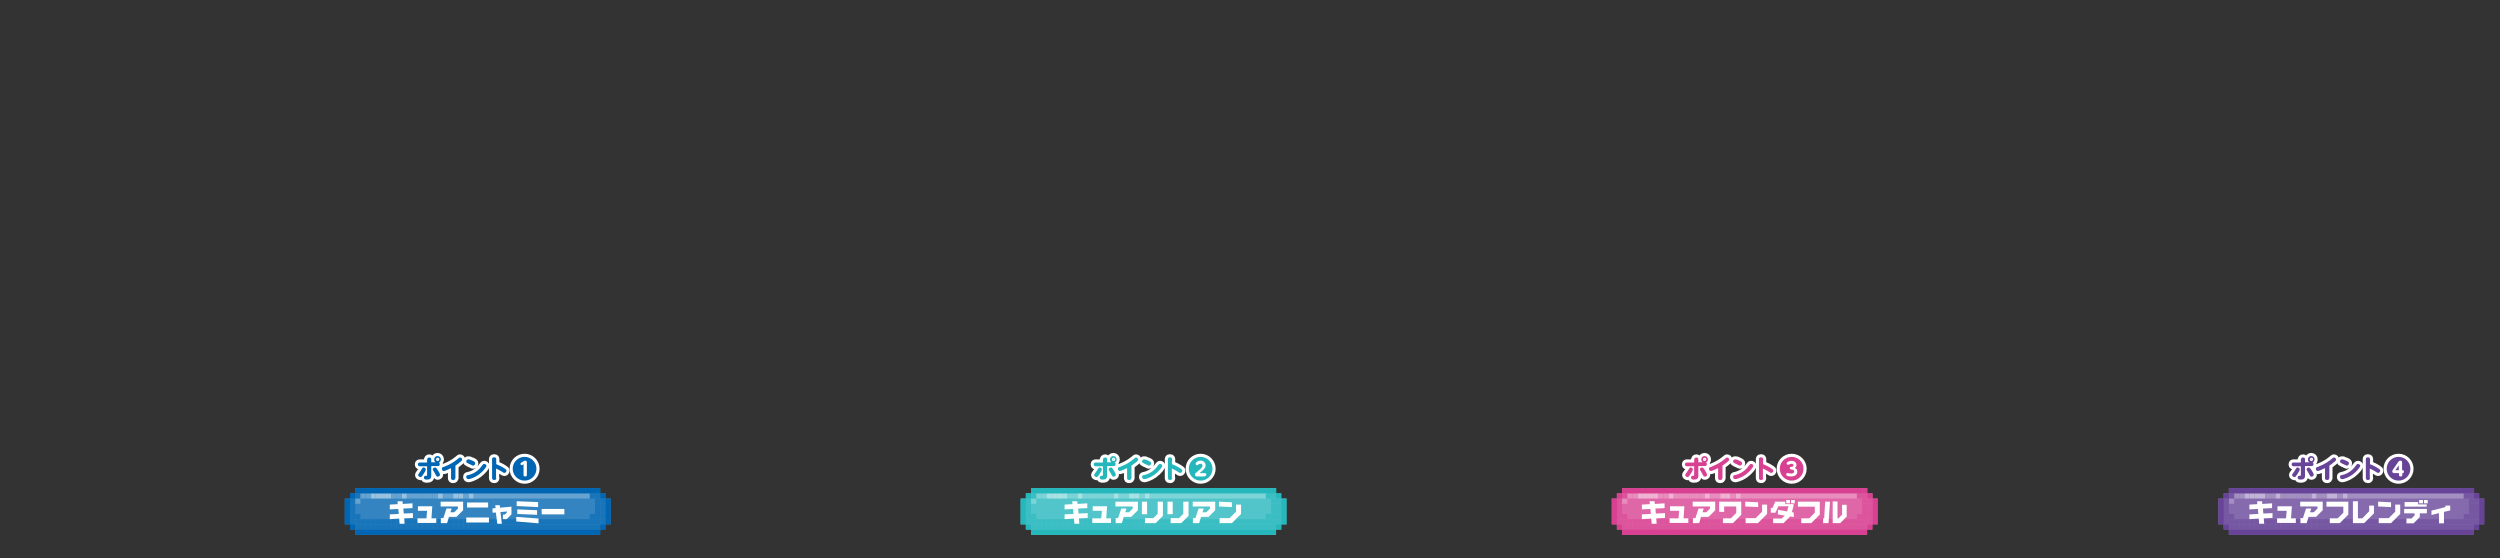<?xml version="1.0" encoding="utf-8"?>
<!-- Generator: Adobe Illustrator 27.9.4, SVG Export Plug-In . SVG Version: 9.03 Build 54784)  -->
<svg version="1.1" id="レイヤー_1" xmlns="http://www.w3.org/2000/svg" xmlns:xlink="http://www.w3.org/1999/xlink" x="0px"
	 y="0px" viewBox="0 0 1200 268" style="enable-background:new 0 0 1200 268;" xml:space="preserve">
<rect x="0" y="0" width="1200" height="268" fill="#333333" stroke="none"/>
<style type="text/css">
	.st0{fill:#3384C1;}
	.st1{fill:#99C2E0;}
	.st2{fill:#66A3D1;}
	.st3{opacity:0.5;}
	.st4{fill:#0065B2;}
	.st5{fill:#FFFFFF;}
	.st6{fill:none;stroke:#FFFFFF;stroke-width:3;stroke-linejoin:round;}
	.st7{fill:#51C5CA;}
	.st8{fill:#A8E2E4;}
	.st9{fill:#7DD4D7;}
	.st10{fill:#26B7BC;}
	.st11{fill:#E067A7;}
	.st12{fill:#F0B3D3;}
	.st13{fill:#E88DBD;}
	.st14{fill:#D84191;}
	.st15{fill:#856AAD;}
	.st16{fill:#C2B4D6;}
	.st17{fill:#A48FC1;}
	.st18{fill:#674498;}
</style>
<g>
	<g>
		<path class="st0" d="M290.6,239.3L290.6,239.3L290.6,239.3v-2.5h-2.5v-2.5h-2.5H170.5v2.5H168v2.5l0,0h0h-2.5v12.4h2.5v2.5h2.5
			v2.5h117.6v-2.5h2.5v-2.5h2.5v-12.4H290.6z"/>
		<g>
			<rect x="177.9" y="236.8" class="st1" width="2.5" height="2.5"/>
			<rect x="180.4" y="236.8" class="st1" width="2.5" height="2.5"/>
			<rect x="182.9" y="236.8" class="st1" width="2.5" height="2.5"/>
			<rect x="185.3" y="236.8" class="st1" width="2.5" height="2.5"/>
			<rect x="192.8" y="236.8" class="st1" width="2.5" height="2.5"/>
			<rect x="210.1" y="236.8" class="st1" width="2.5" height="2.5"/>
			<rect x="217.5" y="236.8" class="st1" width="2.5" height="2.5"/>
			<rect x="220" y="236.8" class="st1" width="2.5" height="2.5"/>
			<rect x="224.9" y="236.8" class="st1" width="2.5" height="2.5"/>
		</g>
		<g>
			<rect x="172.9" y="236.8" class="st2" width="2.5" height="2.5"/>
			<rect x="175.4" y="236.8" class="st2" width="2.5" height="2.5"/>
			<rect x="187.8" y="236.8" class="st2" width="2.5" height="2.5"/>
			<rect x="190.3" y="236.8" class="st2" width="2.5" height="2.5"/>
			<rect x="195.2" y="236.8" class="st2" width="2.5" height="2.5"/>
			<rect x="197.7" y="236.8" class="st2" width="2.5" height="2.5"/>
			<rect x="200.2" y="236.8" class="st2" width="2.5" height="2.5"/>
			<rect x="202.7" y="236.8" class="st2" width="2.5" height="2.5"/>
			<rect x="205.1" y="236.8" class="st2" width="2.5" height="2.5"/>
			<rect x="207.6" y="236.8" class="st2" width="2.5" height="2.5"/>
			<rect x="212.5" y="236.8" class="st2" width="2.5" height="2.5"/>
			<rect x="215" y="236.8" class="st2" width="2.5" height="2.5"/>
			<rect x="222.5" y="236.8" class="st2" width="2.5" height="2.5"/>
			<rect x="227.4" y="236.8" class="st2" width="55.7" height="2.5"/>
			<rect x="170.5" y="239.3" class="st2" width="2.5" height="2.5"/>
		</g>
		<g class="st3">
			<rect x="170.5" y="236.8" class="st4" width="2.5" height="2.5"/>
			<rect x="283.1" y="236.8" class="st4" width="2.5" height="2.5"/>
			<rect x="285.6" y="236.8" class="st4" width="2.5" height="2.5"/>
			<rect x="168" y="239.3" class="st4" width="2.5" height="2.5"/>
			<rect x="285.6" y="239.3" class="st4" width="2.5" height="2.5"/>
			<rect x="288.1" y="239.3" class="st4" width="2.5" height="2.5"/>
			<rect x="168" y="241.8" class="st4" width="2.5" height="2.5"/>
			<rect x="285.6" y="241.8" class="st4" width="2.5" height="2.5"/>
			<rect x="288.1" y="241.8" class="st4" width="2.5" height="2.5"/>
			<rect x="168" y="244.2" class="st4" width="2.5" height="2.5"/>
			<rect x="285.6" y="244.2" class="st4" width="2.5" height="2.5"/>
			<rect x="288.1" y="244.2" class="st4" width="2.5" height="2.5"/>
			<rect x="168" y="246.7" class="st4" width="2.5" height="2.5"/>
			<rect x="170.5" y="246.7" class="st4" width="2.5" height="2.5"/>
			<rect x="283.1" y="246.7" class="st4" width="2.5" height="2.5"/>
			<rect x="285.6" y="246.7" class="st4" width="2.5" height="2.5"/>
			<rect x="288.1" y="246.7" class="st4" width="2.5" height="2.5"/>
			<rect x="168" y="249.2" class="st4" width="2.5" height="2.5"/>
			<rect x="170.5" y="249.2" class="st4" width="2.5" height="2.5"/>
			<rect x="172.9" y="249.2" class="st4" width="2.5" height="2.5"/>
			<rect x="175.4" y="249.2" class="st4" width="2.5" height="2.5"/>
			<rect x="177.9" y="249.2" class="st4" width="2.5" height="2.5"/>
			<rect x="180.4" y="249.2" class="st4" width="2.5" height="2.5"/>
			<rect x="182.9" y="249.2" class="st4" width="2.5" height="2.5"/>
			<rect x="185.3" y="249.2" class="st4" width="2.5" height="2.5"/>
			<rect x="187.8" y="249.2" class="st4" width="2.5" height="2.5"/>
			<rect x="190.3" y="249.2" class="st4" width="2.5" height="2.5"/>
			<rect x="192.8" y="249.2" class="st4" width="2.5" height="2.5"/>
			<rect x="195.2" y="249.2" class="st4" width="2.5" height="2.5"/>
			<rect x="197.7" y="249.2" class="st4" width="2.5" height="2.5"/>
			<rect x="200.2" y="249.2" class="st4" width="2.5" height="2.5"/>
			<rect x="202.7" y="249.2" class="st4" width="2.5" height="2.5"/>
			<rect x="205.1" y="249.2" class="st4" width="2.5" height="2.5"/>
			<rect x="207.6" y="249.2" class="st4" width="2.5" height="2.5"/>
			<rect x="210.1" y="249.2" class="st4" width="2.5" height="2.5"/>
			<rect x="212.5" y="249.2" class="st4" width="2.5" height="2.5"/>
			<rect x="215" y="249.2" class="st4" width="2.5" height="2.5"/>
			<rect x="217.5" y="249.2" class="st4" width="2.5" height="2.5"/>
			<rect x="220" y="249.2" class="st4" width="2.5" height="2.5"/>
			<rect x="222.5" y="249.2" class="st4" width="2.5" height="2.5"/>
			<rect x="224.9" y="249.2" class="st4" width="2.5" height="2.5"/>
			<rect x="227.4" y="249.2" class="st4" width="58.2" height="2.5"/>
			<rect x="285.6" y="249.2" class="st4" width="2.5" height="2.5"/>
			<rect x="288.1" y="249.2" class="st4" width="2.5" height="2.5"/>
			<rect x="170.5" y="251.7" class="st4" width="2.5" height="2.5"/>
			<rect x="172.9" y="251.7" class="st4" width="2.5" height="2.5"/>
			<rect x="175.4" y="251.7" class="st4" width="2.5" height="2.5"/>
			<rect x="177.9" y="251.7" class="st4" width="2.5" height="2.5"/>
			<rect x="180.4" y="251.7" class="st4" width="2.5" height="2.5"/>
			<rect x="182.9" y="251.7" class="st4" width="2.5" height="2.5"/>
			<rect x="185.3" y="251.7" class="st4" width="2.5" height="2.5"/>
			<rect x="187.8" y="251.7" class="st4" width="2.5" height="2.5"/>
			<rect x="190.3" y="251.7" class="st4" width="2.5" height="2.5"/>
			<rect x="192.8" y="251.7" class="st4" width="2.5" height="2.5"/>
			<rect x="195.2" y="251.7" class="st4" width="2.5" height="2.5"/>
			<rect x="197.7" y="251.7" class="st4" width="2.5" height="2.5"/>
			<rect x="200.2" y="251.7" class="st4" width="2.5" height="2.5"/>
			<rect x="202.7" y="251.7" class="st4" width="2.5" height="2.5"/>
			<rect x="205.1" y="251.7" class="st4" width="2.5" height="2.5"/>
			<rect x="207.6" y="251.7" class="st4" width="2.5" height="2.5"/>
			<rect x="210.1" y="251.7" class="st4" width="2.5" height="2.5"/>
			<rect x="212.5" y="251.7" class="st4" width="2.5" height="2.5"/>
			<rect x="215" y="251.7" class="st4" width="2.5" height="2.5"/>
			<rect x="217.5" y="251.7" class="st4" width="2.5" height="2.5"/>
			<rect x="220" y="251.7" class="st4" width="2.5" height="2.5"/>
			<rect x="222.5" y="251.7" class="st4" width="2.5" height="2.5"/>
			<rect x="224.9" y="251.7" class="st4" width="2.5" height="2.5"/>
			<rect x="227.4" y="251.7" class="st4" width="58.2" height="2.5"/>
			<rect x="285.6" y="251.7" class="st4" width="2.5" height="2.5"/>
		</g>
		<g>
			<rect x="170.5" y="234.3" class="st4" width="115.2" height="2.5"/>
			<rect x="285.6" y="234.3" class="st4" width="2.5" height="2.5"/>
			<rect x="168" y="236.8" class="st4" width="2.5" height="2.5"/>
			<rect x="288.1" y="236.8" class="st4" width="2.5" height="2.5"/>
			<rect x="165.5" y="239.3" class="st4" width="2.5" height="12.4"/>
			<rect x="290.6" y="239.3" class="st4" width="2.5" height="12.4"/>
			<rect x="168" y="251.7" class="st4" width="2.5" height="2.5"/>
			<rect x="288.1" y="251.7" class="st4" width="2.5" height="2.5"/>
			<rect x="170.5" y="254.2" class="st4" width="117.6" height="2.5"/>
		</g>
	</g>
	<g>
		<path class="st5" d="M187.1,244.5v-2.3l3.8-0.2l-0.1-1.4h2.4l0.1,1.3l4.7-0.3v2.3l-4.4,0.2l0.2,2.4l4.4-0.2v2.3l-4.2,0.2l0.2,2.6
			h-2.4l-0.2-2.5l-4.5,0.3v-2.3l4.3-0.2l-0.2-2.4L187.1,244.5z"/>
		<path class="st5" d="M204.7,248.7l0.3-3.5h-4.4V243h6.9l-0.4,5.8h2.3v2.2h-9v-2.2H204.7z"/>
		<path class="st5" d="M211.5,240.8h10.8v4.1l-3.2,3.2h-3.6l-0.9,3h-3v-2.4h1.2l1.5-4.6h2.5l-0.6,1.8h1.8l1.8-1.8v-1h-8.3V240.8z"/>
		<path class="st5" d="M234.7,250.8h-10.9v-2.4h10.9V250.8z M234.3,243.6h-10.1v-2.4h10.1V243.6z"/>
		<path class="st5" d="M236.6,244l1.3-0.1l-0.2-1.4h2.2l0.1,1.2l5.5-0.5v3.7l-2.3,2.3h-1.8V247h0.9l1-1v-0.5l-3.1,0.3l0.7,5.6h-2.2
			l-0.7-5.4l-1.6,0.1V244z"/>
		<path class="st5" d="M247.8,248.1l10.7,0.8v2.3l-10.7-0.9V248.1z M258.3,243.4l-10.3-0.5v-2.3l10.3,0.4V243.4z M257.8,247.1
			l-9.5-0.4v-2.2l9.5,0.4V247.1z"/>
		<path class="st5" d="M270.9,246.9H260v-2.6h10.9V246.9z"/>
	</g>
	<g>
		<g>
			<path class="st6" d="M205.1,220.5c0-0.4,0.2-0.9,0.9-0.9c0.7,0,1,0.3,1,0.9v1.4h2.1c-0.5-0.3-0.7-0.9-0.7-1.4
				c0-0.9,0.7-1.6,1.6-1.6c0.9,0,1.6,0.7,1.6,1.6c0,0.8-0.5,1.3-0.9,1.5c0.3,0.2,0.4,0.5,0.4,0.8c0,0.8-0.6,0.9-0.9,0.9H207v4.7
				c0,1.5-0.9,1.8-2.1,1.8c-0.5,0-1.4,0-1.4-1c0-0.2,0.1-0.8,0.7-0.8c0.7,0,0.8,0,0.8-0.4v-4.2h-3.5c-0.2,0-0.9,0-0.9-0.9
				c0-0.8,0.6-0.9,0.9-0.9h3.5V220.5z M200.7,228c0-0.3,0.2-0.5,0.4-0.8c0.6-0.7,1-1.5,1.5-2.3c0.1-0.2,0.3-0.5,0.7-0.5
				c0.5,0,1.1,0.4,1.1,0.9c0,0.5-0.9,1.9-1.3,2.5c-0.6,0.9-0.8,1.2-1.3,1.2C201.2,228.9,200.7,228.5,200.7,228z M208.8,224.4
				c0.4,0,0.6,0.1,1.6,1.7c0.3,0.5,0.8,1.4,0.8,1.8c0,0.6-0.7,0.9-1.1,0.9c-0.4,0-0.6-0.2-0.8-0.6c-0.5-1-0.6-1.1-1.3-2.3
				c-0.2-0.3-0.3-0.5-0.3-0.6C207.8,224.8,208.3,224.4,208.8,224.4z M209.3,220.5c0,0.5,0.4,0.8,0.8,0.8c0.4,0,0.8-0.4,0.8-0.8
				c0-0.5-0.4-0.8-0.8-0.8C209.6,219.7,209.3,220.1,209.3,220.5z"/>
			<path class="st6" d="M218.5,229.5c0,0.5-0.2,0.9-1,0.9c-0.7,0-1-0.3-1-0.9v-4.8c-1.2,0.6-3,1.4-3.5,1.4c-0.5,0-0.9-0.5-0.9-1.1
				s0.3-0.7,1-0.9c3.4-1.3,5.4-2.8,6.6-3.8c0.7-0.6,0.8-0.7,1.1-0.7c0.5,0,1,0.4,1,1c0,0.4-0.3,0.7-0.7,1c-1.2,1-2,1.6-2.5,1.9
				V229.5z"/>
			<path class="st6" d="M233.5,223.6c0,0.6-1.7,2.8-3.8,4.3c-2.1,1.5-4.3,2.1-4.9,2.1c-0.7,0-1-0.6-1-1.1c0-0.7,0.4-0.8,1.1-0.9
				c2.6-0.6,4.9-2.2,6.4-4.4c0.6-0.8,0.7-0.9,1.1-0.9C232.8,222.6,233.5,223.1,233.5,223.6z M226.5,221c1.3,0.6,1.6,0.8,1.6,1.4
				c0,0.5-0.4,1.1-1,1.1c-0.2,0-0.2,0-1.2-0.5c-0.3-0.1-1.6-0.7-1.8-0.9c-0.1-0.1-0.3-0.3-0.3-0.6c0-0.5,0.3-1,1-1
				C225.2,220.4,226.4,221,226.5,221z"/>
			<path class="st6" d="M238.2,229.4c0,0.3,0,1-1,1c-0.9,0-1-0.6-1-1v-8.9c0-0.3,0-1,1-1c1,0,1,0.7,1,1v2.3c1.5,0.6,2.9,1.3,4.2,2.2
				c0.4,0.3,0.7,0.5,0.7,0.9c0,0.5-0.4,1.1-1,1.1c-0.3,0-0.5-0.1-1.2-0.6c-0.8-0.5-2-1.2-2.8-1.5V229.4z"/>
			<path class="st6" d="M257.5,225c0,3.1-2.5,5.7-5.7,5.7c-3.1,0-5.7-2.5-5.7-5.7c0-3.2,2.6-5.7,5.7-5.7S257.5,221.8,257.5,225z
				 M251.3,228c0,0.5,0.2,0.7,0.8,0.7c0.5,0,0.8-0.2,0.8-0.7v-6c0-0.2,0-0.9-0.8-0.9c-0.4,0-0.6,0.1-0.8,0.3l-1.1,0.7
				c-0.2,0.1-0.4,0.3-0.4,0.5c0,0.3,0.3,0.7,0.6,0.7c0.1,0,0.3-0.1,0.5-0.2l0.4-0.3V228z"/>
		</g>
		<g>
			<path class="st4" d="M205.1,220.5c0-0.4,0.2-0.9,0.9-0.9c0.7,0,1,0.3,1,0.9v1.4h2.1c-0.5-0.3-0.7-0.9-0.7-1.4
				c0-0.9,0.7-1.6,1.6-1.6c0.9,0,1.6,0.7,1.6,1.6c0,0.8-0.5,1.3-0.9,1.5c0.3,0.2,0.4,0.5,0.4,0.8c0,0.8-0.6,0.9-0.9,0.9H207v4.7
				c0,1.5-0.9,1.8-2.1,1.8c-0.5,0-1.4,0-1.4-1c0-0.2,0.1-0.8,0.7-0.8c0.7,0,0.8,0,0.8-0.4v-4.2h-3.5c-0.2,0-0.9,0-0.9-0.9
				c0-0.8,0.6-0.9,0.9-0.9h3.5V220.5z M200.7,228c0-0.3,0.2-0.5,0.4-0.8c0.6-0.7,1-1.5,1.5-2.3c0.1-0.2,0.3-0.5,0.7-0.5
				c0.5,0,1.1,0.4,1.1,0.9c0,0.5-0.9,1.9-1.3,2.5c-0.6,0.9-0.8,1.2-1.3,1.2C201.2,228.9,200.7,228.5,200.7,228z M208.8,224.4
				c0.4,0,0.6,0.1,1.6,1.7c0.3,0.5,0.8,1.4,0.8,1.8c0,0.6-0.7,0.9-1.1,0.9c-0.4,0-0.6-0.2-0.8-0.6c-0.5-1-0.6-1.1-1.3-2.3
				c-0.2-0.3-0.3-0.5-0.3-0.6C207.8,224.8,208.3,224.4,208.8,224.4z M209.3,220.5c0,0.5,0.4,0.8,0.8,0.8c0.4,0,0.8-0.4,0.8-0.8
				c0-0.5-0.4-0.8-0.8-0.8C209.6,219.7,209.3,220.1,209.3,220.5z"/>
			<path class="st4" d="M218.5,229.5c0,0.5-0.2,0.9-1,0.9c-0.7,0-1-0.3-1-0.9v-4.8c-1.2,0.6-3,1.4-3.5,1.4c-0.5,0-0.9-0.5-0.9-1.1
				s0.3-0.7,1-0.9c3.4-1.3,5.4-2.8,6.6-3.8c0.7-0.6,0.8-0.7,1.1-0.7c0.5,0,1,0.4,1,1c0,0.4-0.3,0.7-0.7,1c-1.2,1-2,1.6-2.5,1.9
				V229.5z"/>
			<path class="st4" d="M233.5,223.6c0,0.6-1.7,2.8-3.8,4.3c-2.1,1.5-4.3,2.1-4.9,2.1c-0.7,0-1-0.6-1-1.1c0-0.7,0.4-0.8,1.1-0.9
				c2.6-0.6,4.9-2.2,6.4-4.4c0.6-0.8,0.7-0.9,1.1-0.9C232.8,222.6,233.5,223.1,233.5,223.6z M226.5,221c1.3,0.6,1.6,0.8,1.6,1.4
				c0,0.5-0.4,1.1-1,1.1c-0.2,0-0.2,0-1.2-0.5c-0.3-0.1-1.6-0.7-1.8-0.9c-0.1-0.1-0.3-0.3-0.3-0.6c0-0.5,0.3-1,1-1
				C225.2,220.4,226.4,221,226.5,221z"/>
			<path class="st4" d="M238.2,229.4c0,0.3,0,1-1,1c-0.9,0-1-0.6-1-1v-8.9c0-0.3,0-1,1-1c1,0,1,0.7,1,1v2.3c1.5,0.6,2.9,1.3,4.2,2.2
				c0.4,0.3,0.7,0.5,0.7,0.9c0,0.5-0.4,1.1-1,1.1c-0.3,0-0.5-0.1-1.2-0.6c-0.8-0.5-2-1.2-2.8-1.5V229.4z"/>
			<path class="st4" d="M257.5,225c0,3.1-2.5,5.7-5.7,5.7c-3.1,0-5.7-2.5-5.7-5.7c0-3.2,2.6-5.7,5.7-5.7S257.5,221.8,257.5,225z
				 M251.3,228c0,0.5,0.2,0.7,0.8,0.7c0.5,0,0.8-0.2,0.8-0.7v-6c0-0.2,0-0.9-0.8-0.9c-0.4,0-0.6,0.1-0.8,0.3l-1.1,0.7
				c-0.2,0.1-0.4,0.3-0.4,0.5c0,0.3,0.3,0.7,0.6,0.7c0.1,0,0.3-0.1,0.5-0.2l0.4-0.3V228z"/>
		</g>
	</g>
</g>
<g>
	<g>
		<path class="st7" d="M615,239.3L615,239.3L615,239.3v-2.5h-2.5v-2.5h-2.5H494.9v2.5h-2.5v2.5l0,0h0h-2.5v12.4h2.5v2.5h2.5v2.5
			h117.6v-2.5h2.5v-2.5h2.5v-12.4H615z"/>
		<g>
			<rect x="502.3" y="236.8" class="st8" width="2.5" height="2.5"/>
			<rect x="504.8" y="236.8" class="st8" width="2.5" height="2.5"/>
			<rect x="507.3" y="236.8" class="st8" width="2.5" height="2.5"/>
			<rect x="509.8" y="236.8" class="st8" width="2.5" height="2.5"/>
			<rect x="517.2" y="236.8" class="st8" width="2.5" height="2.5"/>
			<rect x="534.5" y="236.8" class="st8" width="2.5" height="2.5"/>
			<rect x="541.9" y="236.8" class="st8" width="2.5" height="2.5"/>
			<rect x="544.4" y="236.8" class="st8" width="2.5" height="2.5"/>
			<rect x="549.4" y="236.8" class="st8" width="2.5" height="2.5"/>
		</g>
		<g>
			<rect x="497.4" y="236.8" class="st9" width="2.5" height="2.5"/>
			<rect x="499.9" y="236.8" class="st9" width="2.5" height="2.5"/>
			<rect x="512.3" y="236.8" class="st9" width="2.5" height="2.5"/>
			<rect x="514.7" y="236.8" class="st9" width="2.5" height="2.5"/>
			<rect x="519.7" y="236.8" class="st9" width="2.5" height="2.5"/>
			<rect x="522.2" y="236.8" class="st9" width="2.5" height="2.5"/>
			<rect x="524.6" y="236.8" class="st9" width="2.5" height="2.5"/>
			<rect x="527.1" y="236.8" class="st9" width="2.5" height="2.5"/>
			<rect x="529.5" y="236.8" class="st9" width="2.5" height="2.5"/>
			<rect x="532" y="236.8" class="st9" width="2.5" height="2.5"/>
			<rect x="537" y="236.8" class="st9" width="2.5" height="2.5"/>
			<rect x="539.5" y="236.8" class="st9" width="2.5" height="2.5"/>
			<rect x="546.9" y="236.8" class="st9" width="2.5" height="2.5"/>
			<rect x="551.9" y="236.8" class="st9" width="55.7" height="2.5"/>
			<rect x="494.9" y="239.3" class="st9" width="2.5" height="2.5"/>
		</g>
		<g class="st3">
			<rect x="494.9" y="236.8" class="st10" width="2.5" height="2.5"/>
			<rect x="607.6" y="236.8" class="st10" width="2.5" height="2.5"/>
			<rect x="610.1" y="236.8" class="st10" width="2.5" height="2.5"/>
			<rect x="492.4" y="239.3" class="st10" width="2.5" height="2.5"/>
			<rect x="610.1" y="239.3" class="st10" width="2.5" height="2.5"/>
			<rect x="612.5" y="239.3" class="st10" width="2.5" height="2.5"/>
			<rect x="492.4" y="241.8" class="st10" width="2.5" height="2.5"/>
			<rect x="610.1" y="241.8" class="st10" width="2.5" height="2.5"/>
			<rect x="612.5" y="241.8" class="st10" width="2.5" height="2.5"/>
			<rect x="492.4" y="244.2" class="st10" width="2.5" height="2.5"/>
			<rect x="610.1" y="244.2" class="st10" width="2.5" height="2.5"/>
			<rect x="612.5" y="244.2" class="st10" width="2.5" height="2.5"/>
			<rect x="492.4" y="246.7" class="st10" width="2.5" height="2.5"/>
			<rect x="494.9" y="246.7" class="st10" width="2.5" height="2.5"/>
			<rect x="607.6" y="246.7" class="st10" width="2.5" height="2.5"/>
			<rect x="610.1" y="246.7" class="st10" width="2.5" height="2.5"/>
			<rect x="612.5" y="246.7" class="st10" width="2.5" height="2.5"/>
			<rect x="492.4" y="249.2" class="st10" width="2.5" height="2.5"/>
			<rect x="494.9" y="249.2" class="st10" width="2.5" height="2.5"/>
			<rect x="497.4" y="249.2" class="st10" width="2.5" height="2.5"/>
			<rect x="499.9" y="249.2" class="st10" width="2.5" height="2.5"/>
			<rect x="502.3" y="249.2" class="st10" width="2.5" height="2.5"/>
			<rect x="504.8" y="249.2" class="st10" width="2.5" height="2.5"/>
			<rect x="507.3" y="249.2" class="st10" width="2.5" height="2.5"/>
			<rect x="509.8" y="249.2" class="st10" width="2.5" height="2.5"/>
			<rect x="512.3" y="249.2" class="st10" width="2.5" height="2.5"/>
			<rect x="514.7" y="249.2" class="st10" width="2.5" height="2.5"/>
			<rect x="517.2" y="249.2" class="st10" width="2.5" height="2.5"/>
			<rect x="519.7" y="249.2" class="st10" width="2.5" height="2.5"/>
			<rect x="522.2" y="249.2" class="st10" width="2.5" height="2.5"/>
			<rect x="524.6" y="249.2" class="st10" width="2.5" height="2.5"/>
			<rect x="527.1" y="249.2" class="st10" width="2.5" height="2.5"/>
			<rect x="529.5" y="249.2" class="st10" width="2.5" height="2.5"/>
			<rect x="532" y="249.2" class="st10" width="2.5" height="2.5"/>
			<rect x="534.5" y="249.2" class="st10" width="2.5" height="2.5"/>
			<rect x="537" y="249.2" class="st10" width="2.5" height="2.5"/>
			<rect x="539.5" y="249.2" class="st10" width="2.5" height="2.5"/>
			<rect x="541.9" y="249.2" class="st10" width="2.5" height="2.5"/>
			<rect x="544.4" y="249.2" class="st10" width="2.5" height="2.5"/>
			<rect x="546.9" y="249.2" class="st10" width="2.5" height="2.5"/>
			<rect x="549.4" y="249.2" class="st10" width="2.5" height="2.5"/>
			<rect x="551.9" y="249.2" class="st10" width="58.2" height="2.5"/>
			<rect x="610.1" y="249.2" class="st10" width="2.5" height="2.5"/>
			<rect x="612.5" y="249.2" class="st10" width="2.5" height="2.5"/>
			<rect x="494.9" y="251.7" class="st10" width="2.5" height="2.5"/>
			<rect x="497.4" y="251.7" class="st10" width="2.5" height="2.5"/>
			<rect x="499.9" y="251.7" class="st10" width="2.5" height="2.5"/>
			<rect x="502.3" y="251.7" class="st10" width="2.5" height="2.5"/>
			<rect x="504.8" y="251.7" class="st10" width="2.5" height="2.5"/>
			<rect x="507.3" y="251.7" class="st10" width="2.5" height="2.5"/>
			<rect x="509.8" y="251.7" class="st10" width="2.5" height="2.5"/>
			<rect x="512.3" y="251.7" class="st10" width="2.5" height="2.5"/>
			<rect x="514.7" y="251.7" class="st10" width="2.5" height="2.5"/>
			<rect x="517.2" y="251.7" class="st10" width="2.5" height="2.5"/>
			<rect x="519.7" y="251.7" class="st10" width="2.5" height="2.5"/>
			<rect x="522.2" y="251.7" class="st10" width="2.5" height="2.5"/>
			<rect x="524.6" y="251.7" class="st10" width="2.5" height="2.5"/>
			<rect x="527.1" y="251.7" class="st10" width="2.5" height="2.5"/>
			<rect x="529.5" y="251.7" class="st10" width="2.5" height="2.5"/>
			<rect x="532" y="251.7" class="st10" width="2.5" height="2.5"/>
			<rect x="534.5" y="251.7" class="st10" width="2.5" height="2.5"/>
			<rect x="537" y="251.7" class="st10" width="2.5" height="2.5"/>
			<rect x="539.5" y="251.7" class="st10" width="2.5" height="2.5"/>
			<rect x="541.9" y="251.7" class="st10" width="2.5" height="2.5"/>
			<rect x="544.4" y="251.7" class="st10" width="2.5" height="2.5"/>
			<rect x="546.9" y="251.7" class="st10" width="2.5" height="2.5"/>
			<rect x="549.4" y="251.7" class="st10" width="2.5" height="2.5"/>
			<rect x="551.9" y="251.7" class="st10" width="58.2" height="2.5"/>
			<rect x="610.1" y="251.7" class="st10" width="2.5" height="2.5"/>
		</g>
		<g>
			<rect x="494.9" y="234.3" class="st10" width="115.2" height="2.5"/>
			<rect x="610.1" y="234.3" class="st10" width="2.5" height="2.5"/>
			<rect x="492.4" y="236.8" class="st10" width="2.5" height="2.5"/>
			<rect x="612.5" y="236.8" class="st10" width="2.5" height="2.5"/>
			<rect x="489.9" y="239.3" class="st10" width="2.5" height="12.4"/>
			<rect x="615" y="239.3" class="st10" width="2.5" height="12.4"/>
			<rect x="492.4" y="251.7" class="st10" width="2.5" height="2.5"/>
			<rect x="612.5" y="251.7" class="st10" width="2.5" height="2.5"/>
			<rect x="494.9" y="254.2" class="st10" width="117.6" height="2.5"/>
		</g>
	</g>
	<g>
		<path class="st5" d="M511,244.5v-2.3l3.8-0.2l-0.1-1.4h2.4l0.1,1.3l4.7-0.3v2.3l-4.4,0.2l0.2,2.4l4.4-0.2v2.3l-4.2,0.2l0.2,2.6
			h-2.4l-0.2-2.5l-4.5,0.3v-2.3l4.3-0.2l-0.2-2.4L511,244.5z"/>
		<path class="st5" d="M528.6,248.7l0.3-3.5h-4.4V243h6.9l-0.4,5.8h2.3v2.2h-9v-2.2H528.6z"/>
		<path class="st5" d="M535.4,240.8h10.8v4.1l-3.2,3.2h-3.6l-0.9,3h-3v-2.4h1.2l1.5-4.6h2.5l-0.6,1.8h1.8l1.8-1.8v-1h-8.3V240.8z"/>
		<path class="st5" d="M550.6,246.8h-2.5v-6h2.5V246.8z M555.7,240.8h2.5v6.8l-3.5,3.5h-5.1v-2.4h4l2.1-2.1V240.8z"/>
		<path class="st5" d="M562.9,246.8h-2.5v-6h2.5V246.8z M568,240.8h2.5v6.8l-3.5,3.5h-5.1v-2.4h4l2.1-2.1V240.8z"/>
		<path class="st5" d="M572.5,240.8h10.8v4.1l-3.2,3.2h-3.6l-0.9,3h-3v-2.4h1.2l1.5-4.6h2.5l-0.6,1.8h1.8l1.8-1.8v-1h-8.3V240.8z"/>
		<path class="st5" d="M585.1,240.8l6.2,0.3v2.3l-6.2-0.3V240.8z M590.3,248.6l3-3v-3.4h2.4v4.5l-4.4,4.4h-5.9v-2.4H590.3z"/>
	</g>
	<g>
		<g>
			<path class="st6" d="M529.5,220.5c0-0.4,0.2-0.9,0.9-0.9c0.7,0,1,0.3,1,0.9v1.4h2.1c-0.5-0.3-0.7-0.9-0.7-1.4
				c0-0.9,0.7-1.6,1.6-1.6c0.9,0,1.6,0.7,1.6,1.6c0,0.8-0.5,1.3-0.9,1.5c0.3,0.2,0.4,0.5,0.4,0.8c0,0.8-0.6,0.9-0.9,0.9h-3.2v4.7
				c0,1.5-0.9,1.8-2.1,1.8c-0.5,0-1.4,0-1.4-1c0-0.2,0.1-0.8,0.7-0.8c0.7,0,0.8,0,0.8-0.4v-4.2h-3.5c-0.2,0-0.9,0-0.9-0.9
				c0-0.8,0.6-0.9,0.9-0.9h3.5V220.5z M525.2,228c0-0.3,0.2-0.5,0.4-0.8c0.6-0.7,1-1.5,1.5-2.3c0.1-0.2,0.3-0.5,0.7-0.5
				c0.5,0,1.1,0.4,1.1,0.9c0,0.5-0.9,1.9-1.3,2.5c-0.6,0.9-0.8,1.2-1.3,1.2C525.7,228.9,525.2,228.5,525.2,228z M533.2,224.4
				c0.4,0,0.6,0.1,1.6,1.7c0.3,0.5,0.8,1.4,0.8,1.8c0,0.6-0.7,0.9-1.1,0.9c-0.4,0-0.6-0.2-0.8-0.6c-0.5-1-0.6-1.1-1.3-2.3
				c-0.2-0.3-0.3-0.5-0.3-0.6C532.2,224.8,532.8,224.4,533.2,224.4z M533.7,220.5c0,0.5,0.4,0.8,0.8,0.8c0.4,0,0.8-0.4,0.8-0.8
				c0-0.5-0.4-0.8-0.8-0.8C534.1,219.7,533.7,220.1,533.7,220.5z"/>
			<path class="st6" d="M543,229.5c0,0.5-0.2,0.9-1,0.9c-0.7,0-1-0.3-1-0.9v-4.8c-1.2,0.6-3,1.4-3.5,1.4c-0.5,0-0.9-0.5-0.9-1.1
				s0.3-0.7,1-0.9c3.4-1.3,5.4-2.8,6.6-3.8c0.7-0.6,0.8-0.7,1.1-0.7c0.5,0,1,0.4,1,1c0,0.4-0.3,0.7-0.7,1c-1.2,1-2,1.6-2.5,1.9
				V229.5z"/>
			<path class="st6" d="M557.9,223.6c0,0.6-1.7,2.8-3.8,4.3c-2.1,1.5-4.3,2.1-4.9,2.1c-0.7,0-1-0.6-1-1.1c0-0.7,0.4-0.8,1.1-0.9
				c2.6-0.6,4.9-2.2,6.4-4.4c0.6-0.8,0.7-0.9,1.1-0.9C557.2,222.6,557.9,223.1,557.9,223.6z M550.9,221c1.3,0.6,1.6,0.8,1.6,1.4
				c0,0.5-0.4,1.1-1,1.1c-0.2,0-0.2,0-1.2-0.5c-0.3-0.1-1.6-0.7-1.8-0.9c-0.1-0.1-0.3-0.3-0.3-0.6c0-0.5,0.3-1,1-1
				C549.6,220.4,550.8,221,550.9,221z"/>
			<path class="st6" d="M562.6,229.4c0,0.3,0,1-1,1c-0.9,0-1-0.6-1-1v-8.9c0-0.3,0-1,1-1c1,0,1,0.7,1,1v2.3c1.5,0.6,2.9,1.3,4.2,2.2
				c0.4,0.3,0.7,0.5,0.7,0.9c0,0.5-0.4,1.1-1,1.1c-0.3,0-0.5-0.1-1.2-0.6c-0.8-0.5-2-1.2-2.8-1.5V229.4z"/>
			<path class="st6" d="M582,225c0,3.1-2.5,5.7-5.7,5.7c-3.1,0-5.7-2.5-5.7-5.7c0-3.2,2.6-5.7,5.7-5.7S582,221.8,582,225z
				 M578.3,228.5c0.5,0,0.7-0.2,0.7-0.7c0-0.2,0-0.7-0.7-0.7h-2.5c2.6-2.1,2.9-2.9,2.9-3.7c0-1.2-0.9-2.3-2.4-2.3
				c-1.4,0-2.4,0.9-2.4,1.4c0,0.4,0.3,0.8,0.7,0.8c0.2,0,0.3-0.1,0.6-0.3c0.3-0.3,0.7-0.4,1.1-0.4c0.7,0,0.9,0.6,0.9,0.9
				c0,0.4,0,0.9-2.6,3c-0.8,0.7-1,0.8-1,1.3c0,0.9,0.7,0.9,1.4,0.9H578.3z"/>
		</g>
		<g>
			<path class="st10" d="M529.5,220.5c0-0.4,0.2-0.9,0.9-0.9c0.7,0,1,0.3,1,0.9v1.4h2.1c-0.5-0.3-0.7-0.9-0.7-1.4
				c0-0.9,0.7-1.6,1.6-1.6c0.9,0,1.6,0.7,1.6,1.6c0,0.8-0.5,1.3-0.9,1.5c0.3,0.2,0.4,0.5,0.4,0.8c0,0.8-0.6,0.9-0.9,0.9h-3.2v4.7
				c0,1.5-0.9,1.8-2.1,1.8c-0.5,0-1.4,0-1.4-1c0-0.2,0.1-0.8,0.7-0.8c0.7,0,0.8,0,0.8-0.4v-4.2h-3.5c-0.2,0-0.9,0-0.9-0.9
				c0-0.8,0.6-0.9,0.9-0.9h3.5V220.5z M525.2,228c0-0.3,0.2-0.5,0.4-0.8c0.6-0.7,1-1.5,1.5-2.3c0.1-0.2,0.3-0.5,0.7-0.5
				c0.5,0,1.1,0.4,1.1,0.9c0,0.5-0.9,1.9-1.3,2.5c-0.6,0.9-0.8,1.2-1.3,1.2C525.7,228.9,525.2,228.5,525.2,228z M533.2,224.4
				c0.4,0,0.6,0.1,1.6,1.7c0.3,0.5,0.8,1.4,0.8,1.8c0,0.6-0.7,0.9-1.1,0.9c-0.4,0-0.6-0.2-0.8-0.6c-0.5-1-0.6-1.1-1.3-2.3
				c-0.2-0.3-0.3-0.5-0.3-0.6C532.2,224.8,532.8,224.4,533.2,224.4z M533.7,220.5c0,0.5,0.4,0.8,0.8,0.8c0.4,0,0.8-0.4,0.8-0.8
				c0-0.5-0.4-0.8-0.8-0.8C534.1,219.7,533.7,220.1,533.7,220.5z"/>
			<path class="st10" d="M543,229.5c0,0.5-0.2,0.9-1,0.9c-0.7,0-1-0.3-1-0.9v-4.8c-1.2,0.6-3,1.4-3.5,1.4c-0.5,0-0.9-0.5-0.9-1.1
				s0.3-0.7,1-0.9c3.4-1.3,5.4-2.8,6.6-3.8c0.7-0.6,0.8-0.7,1.1-0.7c0.5,0,1,0.4,1,1c0,0.4-0.3,0.7-0.7,1c-1.2,1-2,1.6-2.5,1.9
				V229.5z"/>
			<path class="st10" d="M557.9,223.6c0,0.6-1.7,2.8-3.8,4.3c-2.1,1.5-4.3,2.1-4.9,2.1c-0.7,0-1-0.6-1-1.1c0-0.7,0.4-0.8,1.1-0.9
				c2.6-0.6,4.9-2.2,6.4-4.4c0.6-0.8,0.7-0.9,1.1-0.9C557.2,222.6,557.9,223.1,557.9,223.6z M550.9,221c1.3,0.6,1.6,0.8,1.6,1.4
				c0,0.5-0.4,1.1-1,1.1c-0.2,0-0.2,0-1.2-0.5c-0.3-0.1-1.6-0.7-1.8-0.9c-0.1-0.1-0.3-0.3-0.3-0.6c0-0.5,0.3-1,1-1
				C549.6,220.4,550.8,221,550.9,221z"/>
			<path class="st10" d="M562.6,229.4c0,0.3,0,1-1,1c-0.9,0-1-0.6-1-1v-8.9c0-0.3,0-1,1-1c1,0,1,0.7,1,1v2.3
				c1.5,0.6,2.9,1.3,4.2,2.2c0.4,0.3,0.7,0.5,0.7,0.9c0,0.5-0.4,1.1-1,1.1c-0.3,0-0.5-0.1-1.2-0.6c-0.8-0.5-2-1.2-2.8-1.5V229.4z"/>
			<path class="st10" d="M582,225c0,3.1-2.5,5.7-5.7,5.7c-3.1,0-5.7-2.5-5.7-5.7c0-3.2,2.6-5.7,5.7-5.7S582,221.8,582,225z
				 M578.3,228.5c0.5,0,0.7-0.2,0.7-0.7c0-0.2,0-0.7-0.7-0.7h-2.5c2.6-2.1,2.9-2.9,2.9-3.7c0-1.2-0.9-2.3-2.4-2.3
				c-1.4,0-2.4,0.9-2.4,1.4c0,0.4,0.3,0.8,0.7,0.8c0.2,0,0.3-0.1,0.6-0.3c0.3-0.3,0.7-0.4,1.1-0.4c0.7,0,0.9,0.6,0.9,0.9
				c0,0.4,0,0.9-2.6,3c-0.8,0.7-1,0.8-1,1.3c0,0.9,0.7,0.9,1.4,0.9H578.3z"/>
		</g>
	</g>
</g>
<g>
	<g>
		<path class="st11" d="M898.8,239.3L898.8,239.3L898.8,239.3v-2.5h-2.5v-2.5h-2.5H778.6v2.5h-2.5v2.5l0,0h0h-2.5v12.4h2.5v2.5h2.5
			v2.5h117.6v-2.5h2.5v-2.5h2.5v-12.4H898.8z"/>
		<g>
			<rect x="786.1" y="236.8" class="st12" width="2.5" height="2.5"/>
			<rect x="788.5" y="236.8" class="st12" width="2.5" height="2.5"/>
			<rect x="791" y="236.8" class="st12" width="2.5" height="2.5"/>
			<rect x="793.5" y="236.8" class="st12" width="2.5" height="2.5"/>
			<rect x="800.9" y="236.8" class="st12" width="2.5" height="2.5"/>
			<rect x="818.2" y="236.8" class="st12" width="2.5" height="2.5"/>
			<rect x="825.7" y="236.8" class="st12" width="2.5" height="2.5"/>
			<rect x="828.1" y="236.8" class="st12" width="2.5" height="2.5"/>
			<rect x="833.1" y="236.8" class="st12" width="2.5" height="2.5"/>
		</g>
		<g>
			<rect x="781.1" y="236.8" class="st13" width="2.5" height="2.5"/>
			<rect x="783.6" y="236.8" class="st13" width="2.5" height="2.5"/>
			<rect x="796" y="236.8" class="st13" width="2.5" height="2.5"/>
			<rect x="798.5" y="236.8" class="st13" width="2.5" height="2.5"/>
			<rect x="803.4" y="236.8" class="st13" width="2.5" height="2.5"/>
			<rect x="805.9" y="236.8" class="st13" width="2.5" height="2.5"/>
			<rect x="808.4" y="236.8" class="st13" width="2.5" height="2.5"/>
			<rect x="810.9" y="236.8" class="st13" width="2.5" height="2.5"/>
			<rect x="813.3" y="236.8" class="st13" width="2.5" height="2.5"/>
			<rect x="815.8" y="236.8" class="st13" width="2.5" height="2.5"/>
			<rect x="820.7" y="236.8" class="st13" width="2.5" height="2.5"/>
			<rect x="823.2" y="236.8" class="st13" width="2.5" height="2.5"/>
			<rect x="830.6" y="236.8" class="st13" width="2.5" height="2.5"/>
			<rect x="835.6" y="236.8" class="st13" width="55.7" height="2.5"/>
			<rect x="778.6" y="239.3" class="st13" width="2.5" height="2.5"/>
		</g>
		<g class="st3">
			<rect x="778.6" y="236.8" class="st14" width="2.5" height="2.5"/>
			<rect x="891.3" y="236.8" class="st14" width="2.5" height="2.5"/>
			<rect x="893.8" y="236.8" class="st14" width="2.5" height="2.5"/>
			<rect x="776.1" y="239.3" class="st14" width="2.5" height="2.5"/>
			<rect x="893.8" y="239.3" class="st14" width="2.5" height="2.5"/>
			<rect x="896.3" y="239.3" class="st14" width="2.5" height="2.5"/>
			<rect x="776.1" y="241.8" class="st14" width="2.5" height="2.5"/>
			<rect x="893.8" y="241.8" class="st14" width="2.5" height="2.5"/>
			<rect x="896.3" y="241.8" class="st14" width="2.5" height="2.5"/>
			<rect x="776.1" y="244.2" class="st14" width="2.5" height="2.5"/>
			<rect x="893.8" y="244.2" class="st14" width="2.5" height="2.5"/>
			<rect x="896.3" y="244.2" class="st14" width="2.5" height="2.5"/>
			<rect x="776.1" y="246.7" class="st14" width="2.5" height="2.5"/>
			<rect x="778.6" y="246.7" class="st14" width="2.5" height="2.5"/>
			<rect x="891.3" y="246.7" class="st14" width="2.5" height="2.5"/>
			<rect x="893.8" y="246.7" class="st14" width="2.5" height="2.5"/>
			<rect x="896.3" y="246.7" class="st14" width="2.5" height="2.5"/>
			<rect x="776.1" y="249.2" class="st14" width="2.5" height="2.5"/>
			<rect x="778.6" y="249.2" class="st14" width="2.5" height="2.5"/>
			<rect x="781.1" y="249.2" class="st14" width="2.5" height="2.5"/>
			<rect x="783.6" y="249.2" class="st14" width="2.5" height="2.5"/>
			<rect x="786.1" y="249.2" class="st14" width="2.5" height="2.5"/>
			<rect x="788.5" y="249.2" class="st14" width="2.5" height="2.5"/>
			<rect x="791" y="249.2" class="st14" width="2.5" height="2.5"/>
			<rect x="793.5" y="249.2" class="st14" width="2.5" height="2.5"/>
			<rect x="796" y="249.2" class="st14" width="2.5" height="2.5"/>
			<rect x="798.5" y="249.2" class="st14" width="2.5" height="2.5"/>
			<rect x="800.9" y="249.2" class="st14" width="2.5" height="2.5"/>
			<rect x="803.4" y="249.2" class="st14" width="2.5" height="2.5"/>
			<rect x="805.9" y="249.2" class="st14" width="2.5" height="2.5"/>
			<rect x="808.4" y="249.2" class="st14" width="2.5" height="2.5"/>
			<rect x="810.9" y="249.2" class="st14" width="2.5" height="2.5"/>
			<rect x="813.3" y="249.2" class="st14" width="2.5" height="2.5"/>
			<rect x="815.8" y="249.2" class="st14" width="2.5" height="2.5"/>
			<rect x="818.2" y="249.2" class="st14" width="2.5" height="2.5"/>
			<rect x="820.7" y="249.2" class="st14" width="2.5" height="2.5"/>
			<rect x="823.2" y="249.2" class="st14" width="2.5" height="2.5"/>
			<rect x="825.7" y="249.2" class="st14" width="2.5" height="2.5"/>
			<rect x="828.1" y="249.2" class="st14" width="2.5" height="2.5"/>
			<rect x="830.6" y="249.2" class="st14" width="2.5" height="2.5"/>
			<rect x="833.1" y="249.2" class="st14" width="2.5" height="2.5"/>
			<rect x="835.6" y="249.2" class="st14" width="58.2" height="2.5"/>
			<rect x="893.8" y="249.2" class="st14" width="2.5" height="2.5"/>
			<rect x="896.3" y="249.2" class="st14" width="2.5" height="2.5"/>
			<rect x="778.6" y="251.7" class="st14" width="2.5" height="2.5"/>
			<rect x="781.1" y="251.7" class="st14" width="2.5" height="2.5"/>
			<rect x="783.6" y="251.7" class="st14" width="2.5" height="2.5"/>
			<rect x="786.1" y="251.7" class="st14" width="2.5" height="2.5"/>
			<rect x="788.5" y="251.7" class="st14" width="2.5" height="2.5"/>
			<rect x="791" y="251.7" class="st14" width="2.5" height="2.5"/>
			<rect x="793.5" y="251.7" class="st14" width="2.5" height="2.5"/>
			<rect x="796" y="251.7" class="st14" width="2.5" height="2.5"/>
			<rect x="798.5" y="251.7" class="st14" width="2.5" height="2.5"/>
			<rect x="800.9" y="251.7" class="st14" width="2.5" height="2.5"/>
			<rect x="803.4" y="251.7" class="st14" width="2.5" height="2.5"/>
			<rect x="805.9" y="251.7" class="st14" width="2.5" height="2.5"/>
			<rect x="808.4" y="251.7" class="st14" width="2.5" height="2.5"/>
			<rect x="810.9" y="251.7" class="st14" width="2.5" height="2.5"/>
			<rect x="813.3" y="251.7" class="st14" width="2.5" height="2.5"/>
			<rect x="815.8" y="251.7" class="st14" width="2.5" height="2.5"/>
			<rect x="818.2" y="251.7" class="st14" width="2.5" height="2.5"/>
			<rect x="820.7" y="251.7" class="st14" width="2.5" height="2.5"/>
			<rect x="823.2" y="251.7" class="st14" width="2.5" height="2.5"/>
			<rect x="825.7" y="251.7" class="st14" width="2.5" height="2.5"/>
			<rect x="828.1" y="251.7" class="st14" width="2.5" height="2.5"/>
			<rect x="830.6" y="251.7" class="st14" width="2.5" height="2.5"/>
			<rect x="833.1" y="251.7" class="st14" width="2.5" height="2.5"/>
			<rect x="835.6" y="251.7" class="st14" width="58.2" height="2.5"/>
			<rect x="893.8" y="251.7" class="st14" width="2.5" height="2.5"/>
		</g>
		<g>
			<rect x="778.6" y="234.3" class="st14" width="115.2" height="2.5"/>
			<rect x="893.8" y="234.3" class="st14" width="2.5" height="2.5"/>
			<rect x="776.1" y="236.8" class="st14" width="2.5" height="2.5"/>
			<rect x="896.3" y="236.8" class="st14" width="2.5" height="2.5"/>
			<rect x="773.7" y="239.3" class="st14" width="2.5" height="12.4"/>
			<rect x="898.8" y="239.3" class="st14" width="2.5" height="12.4"/>
			<rect x="776.1" y="251.7" class="st14" width="2.5" height="2.5"/>
			<rect x="896.3" y="251.7" class="st14" width="2.5" height="2.5"/>
			<rect x="778.6" y="254.2" class="st14" width="117.6" height="2.5"/>
		</g>
	</g>
	<g>
		<path class="st5" d="M788.1,244.5v-2.3l3.8-0.2l-0.1-1.4h2.4l0.1,1.3l4.7-0.3v2.3l-4.4,0.2l0.2,2.4l4.4-0.2v2.3l-4.2,0.2l0.2,2.6
			h-2.4l-0.2-2.5l-4.5,0.3v-2.3l4.3-0.2l-0.2-2.4L788.1,244.5z"/>
		<path class="st5" d="M805.7,248.7l0.3-3.5h-4.4V243h6.9l-0.4,5.8h2.3v2.2h-9v-2.2H805.7z"/>
		<path class="st5" d="M812.5,240.8h10.8v4.1l-3.2,3.2h-3.6l-0.9,3h-3v-2.4h1.2l1.5-4.6h2.5l-0.6,1.8h1.8l1.8-1.8v-1h-8.3V240.8z"/>
		<path class="st5" d="M833.4,243.1h-5.8v2.6h-2.4v-4.9h10.6v6.3l-4,4H827v-2.3h3.8l2.6-2.6V243.1z"/>
		<path class="st5" d="M837.7,240.8l6.2,0.3v2.3l-6.2-0.3V240.8z M842.8,248.6l3-3v-3.4h2.4v4.5l-4.4,4.4h-5.9v-2.4H842.8z"/>
		<path class="st5" d="M856.9,240.7v1.3h4v0.9l-0.8,2.9l0.9,0.2v2.2l-1.7-0.3l-3.2,3.2h-5v-2.2h4.1l1.5-1.4l-3.3-0.6v-2.2l4.4,0.8
			l0.7-2.5h-4.9l-1.4,3.1H850v-2.3h0.8l1.3-3H856.9z M859.2,241.6h-1.8V240h1.8V241.6z M861.5,241.6h-1.8V240h1.8V241.6z"/>
		<path class="st5" d="M871.1,243.2h-8.1v-2.4h10.5v6.2l-4.1,4.1h-4.8v-2.3h3.8l2.7-2.7V243.2z"/>
		<path class="st5" d="M878.4,240.8l-0.7,10.3h-2.6v-2.3h0.5l0.5-8H878.4z M884.2,247v-4.7h2.2v5.7l-3.1,3.1h-3.6v-10.4h2.3v8.1h0.5
			L884.2,247z"/>
	</g>
	<g>
		<g>
			<path class="st6" d="M813.3,220.5c0-0.4,0.2-0.9,0.9-0.9c0.7,0,1,0.3,1,0.9v1.4h2.1c-0.5-0.3-0.7-0.9-0.7-1.4
				c0-0.9,0.7-1.6,1.6-1.6c0.9,0,1.6,0.7,1.6,1.6c0,0.8-0.5,1.3-0.9,1.5c0.3,0.2,0.4,0.5,0.4,0.8c0,0.8-0.6,0.9-0.9,0.9h-3.2v4.7
				c0,1.5-0.9,1.8-2.1,1.8c-0.5,0-1.4,0-1.4-1c0-0.2,0.1-0.8,0.7-0.8c0.7,0,0.8,0,0.8-0.4v-4.2h-3.5c-0.2,0-0.9,0-0.9-0.9
				c0-0.8,0.6-0.9,0.9-0.9h3.5V220.5z M808.9,228c0-0.3,0.2-0.5,0.4-0.8c0.6-0.7,1-1.5,1.5-2.3c0.1-0.2,0.3-0.5,0.7-0.5
				c0.5,0,1.1,0.4,1.1,0.9c0,0.5-0.9,1.9-1.3,2.5c-0.6,0.9-0.8,1.2-1.3,1.2C809.4,228.9,808.9,228.5,808.9,228z M817,224.4
				c0.4,0,0.6,0.1,1.6,1.7c0.3,0.5,0.8,1.4,0.8,1.8c0,0.6-0.7,0.9-1.1,0.9c-0.4,0-0.6-0.2-0.8-0.6c-0.5-1-0.6-1.1-1.3-2.3
				c-0.2-0.3-0.3-0.5-0.3-0.6C815.9,224.8,816.5,224.4,817,224.4z M817.4,220.5c0,0.5,0.4,0.8,0.8,0.8c0.4,0,0.8-0.4,0.8-0.8
				c0-0.5-0.4-0.8-0.8-0.8C817.8,219.7,817.4,220.1,817.4,220.5z"/>
			<path class="st6" d="M826.7,229.5c0,0.5-0.2,0.9-1,0.9c-0.7,0-1-0.3-1-0.9v-4.8c-1.2,0.6-3,1.4-3.5,1.4c-0.5,0-0.9-0.5-0.9-1.1
				s0.3-0.7,1-0.9c3.4-1.3,5.4-2.8,6.6-3.8c0.7-0.6,0.8-0.7,1.1-0.7c0.5,0,1,0.4,1,1c0,0.4-0.3,0.7-0.7,1c-1.2,1-2,1.6-2.5,1.9
				V229.5z"/>
			<path class="st6" d="M841.6,223.6c0,0.6-1.7,2.8-3.8,4.3c-2.1,1.5-4.3,2.1-4.9,2.1c-0.7,0-1-0.6-1-1.1c0-0.7,0.4-0.8,1.1-0.9
				c2.6-0.6,4.9-2.2,6.4-4.4c0.6-0.8,0.7-0.9,1.1-0.9C841,222.6,841.6,223.1,841.6,223.6z M834.6,221c1.3,0.6,1.6,0.8,1.6,1.4
				c0,0.5-0.4,1.1-1,1.1c-0.2,0-0.2,0-1.2-0.5c-0.3-0.1-1.6-0.7-1.8-0.9c-0.1-0.1-0.3-0.3-0.3-0.6c0-0.5,0.3-1,1-1
				C833.4,220.4,834.6,221,834.6,221z"/>
			<path class="st6" d="M846.3,229.4c0,0.3,0,1-1,1c-0.9,0-1-0.6-1-1v-8.9c0-0.3,0-1,1-1c1,0,1,0.7,1,1v2.3c1.5,0.6,2.9,1.3,4.2,2.2
				c0.4,0.3,0.7,0.5,0.7,0.9c0,0.5-0.4,1.1-1,1.1c-0.3,0-0.5-0.1-1.2-0.6c-0.8-0.5-2-1.2-2.8-1.5V229.4z"/>
			<path class="st6" d="M865.7,225c0,3.1-2.5,5.7-5.7,5.7c-3.1,0-5.7-2.5-5.7-5.7c0-3.2,2.6-5.7,5.7-5.7S865.7,221.8,865.7,225z
				 M859.8,225.4c1.4,0,1.4,0.8,1.4,0.9c0,0.6-0.5,1-1.5,1c-0.6,0-1-0.1-1.3-0.2c0,0-0.2-0.1-0.4-0.1c-0.4,0-0.6,0.4-0.6,0.8
				c0,0.2,0,0.4,0.4,0.6c0.9,0.3,1.6,0.3,1.9,0.3c2.3,0,3-1.2,3-2.3c0-0.9-0.4-1.5-1.2-1.8c0.8-0.5,0.8-1.2,0.8-1.4c0-1-0.8-2-2.4-2
				c-0.6,0-1.2,0.1-1.9,0.6c-0.4,0.2-0.4,0.5-0.4,0.6c0,0.3,0.2,0.7,0.7,0.7c0.1,0,0.2,0,0.6-0.2c0.2-0.1,0.6-0.3,1-0.3
				c0.4,0,1,0.2,1,0.7c0,0.6-0.6,0.8-1,0.8c-0.4,0-0.8,0-0.8,0.6c0,0.6,0.4,0.6,0.7,0.6H859.8z"/>
		</g>
		<g>
			<path class="st14" d="M813.3,220.5c0-0.4,0.2-0.9,0.9-0.9c0.7,0,1,0.3,1,0.9v1.4h2.1c-0.5-0.3-0.7-0.9-0.7-1.4
				c0-0.9,0.7-1.6,1.6-1.6c0.9,0,1.6,0.7,1.6,1.6c0,0.8-0.5,1.3-0.9,1.5c0.3,0.2,0.4,0.5,0.4,0.8c0,0.8-0.6,0.9-0.9,0.9h-3.2v4.7
				c0,1.5-0.9,1.8-2.1,1.8c-0.5,0-1.4,0-1.4-1c0-0.2,0.1-0.8,0.7-0.8c0.7,0,0.8,0,0.8-0.4v-4.2h-3.5c-0.2,0-0.9,0-0.9-0.9
				c0-0.8,0.6-0.9,0.9-0.9h3.5V220.5z M808.9,228c0-0.3,0.2-0.5,0.4-0.8c0.6-0.7,1-1.5,1.5-2.3c0.1-0.2,0.3-0.5,0.7-0.5
				c0.5,0,1.1,0.4,1.1,0.9c0,0.5-0.9,1.9-1.3,2.5c-0.6,0.9-0.8,1.2-1.3,1.2C809.4,228.9,808.9,228.5,808.9,228z M817,224.4
				c0.4,0,0.6,0.1,1.6,1.7c0.3,0.5,0.8,1.4,0.8,1.8c0,0.6-0.7,0.9-1.1,0.9c-0.4,0-0.6-0.2-0.8-0.6c-0.5-1-0.6-1.1-1.3-2.3
				c-0.2-0.3-0.3-0.5-0.3-0.6C815.9,224.8,816.5,224.4,817,224.4z M817.4,220.5c0,0.5,0.4,0.8,0.8,0.8c0.4,0,0.8-0.4,0.8-0.8
				c0-0.5-0.4-0.8-0.8-0.8C817.8,219.7,817.4,220.1,817.4,220.5z"/>
			<path class="st14" d="M826.7,229.5c0,0.5-0.2,0.9-1,0.9c-0.7,0-1-0.3-1-0.9v-4.8c-1.2,0.6-3,1.4-3.5,1.4c-0.5,0-0.9-0.5-0.9-1.1
				s0.3-0.7,1-0.9c3.4-1.3,5.4-2.8,6.6-3.8c0.7-0.6,0.8-0.7,1.1-0.7c0.5,0,1,0.4,1,1c0,0.4-0.3,0.7-0.7,1c-1.2,1-2,1.6-2.5,1.9
				V229.5z"/>
			<path class="st14" d="M841.6,223.6c0,0.6-1.7,2.8-3.8,4.3c-2.1,1.5-4.3,2.1-4.9,2.1c-0.7,0-1-0.6-1-1.1c0-0.7,0.4-0.8,1.1-0.9
				c2.6-0.6,4.9-2.2,6.4-4.4c0.6-0.8,0.7-0.9,1.1-0.9C841,222.6,841.6,223.1,841.6,223.6z M834.6,221c1.3,0.6,1.6,0.8,1.6,1.4
				c0,0.5-0.4,1.1-1,1.1c-0.2,0-0.2,0-1.2-0.5c-0.3-0.1-1.6-0.7-1.8-0.9c-0.1-0.1-0.3-0.3-0.3-0.6c0-0.5,0.3-1,1-1
				C833.4,220.4,834.6,221,834.6,221z"/>
			<path class="st14" d="M846.3,229.4c0,0.3,0,1-1,1c-0.9,0-1-0.6-1-1v-8.9c0-0.3,0-1,1-1c1,0,1,0.7,1,1v2.3
				c1.5,0.6,2.9,1.3,4.2,2.2c0.4,0.3,0.7,0.5,0.7,0.9c0,0.5-0.4,1.1-1,1.1c-0.3,0-0.5-0.1-1.2-0.6c-0.8-0.5-2-1.2-2.8-1.5V229.4z"/>
			<path class="st14" d="M865.7,225c0,3.1-2.5,5.7-5.7,5.7c-3.1,0-5.7-2.5-5.7-5.7c0-3.2,2.6-5.7,5.7-5.7S865.7,221.8,865.7,225z
				 M859.8,225.4c1.4,0,1.4,0.8,1.4,0.9c0,0.6-0.5,1-1.5,1c-0.6,0-1-0.1-1.3-0.2c0,0-0.2-0.1-0.4-0.1c-0.4,0-0.6,0.4-0.6,0.8
				c0,0.2,0,0.4,0.4,0.6c0.9,0.3,1.6,0.3,1.9,0.3c2.3,0,3-1.2,3-2.3c0-0.9-0.4-1.5-1.2-1.8c0.8-0.5,0.8-1.2,0.8-1.4c0-1-0.8-2-2.4-2
				c-0.6,0-1.2,0.1-1.9,0.6c-0.4,0.2-0.4,0.5-0.4,0.6c0,0.3,0.2,0.7,0.7,0.7c0.1,0,0.2,0,0.6-0.2c0.2-0.1,0.6-0.3,1-0.3
				c0.4,0,1,0.2,1,0.7c0,0.6-0.6,0.8-1,0.8c-0.4,0-0.8,0-0.8,0.6c0,0.6,0.4,0.6,0.7,0.6H859.8z"/>
		</g>
	</g>
</g>
<g>
	<g>
		<path class="st15" d="M1190,239.3L1190,239.3L1190,239.3v-2.5h-2.5v-2.5h-2.5h-115.2v2.5h-2.5v2.5l0,0h0h-2.5v12.4h2.5v2.5h2.5
			v2.5h117.6v-2.5h2.5v-2.5h2.5v-12.4H1190z"/>
		<g>
			<rect x="1077.3" y="236.8" class="st16" width="2.5" height="2.5"/>
			<rect x="1079.8" y="236.8" class="st16" width="2.5" height="2.5"/>
			<rect x="1082.3" y="236.8" class="st16" width="2.5" height="2.5"/>
			<rect x="1084.8" y="236.8" class="st16" width="2.5" height="2.5"/>
			<rect x="1092.2" y="236.8" class="st16" width="2.5" height="2.5"/>
			<rect x="1109.5" y="236.8" class="st16" width="2.5" height="2.5"/>
			<rect x="1116.9" y="236.8" class="st16" width="2.5" height="2.5"/>
			<rect x="1119.4" y="236.8" class="st16" width="2.5" height="2.5"/>
			<rect x="1124.4" y="236.8" class="st16" width="2.5" height="2.5"/>
		</g>
		<g>
			<rect x="1072.4" y="236.8" class="st17" width="2.5" height="2.5"/>
			<rect x="1074.9" y="236.8" class="st17" width="2.5" height="2.5"/>
			<rect x="1087.3" y="236.8" class="st17" width="2.5" height="2.5"/>
			<rect x="1089.7" y="236.8" class="st17" width="2.5" height="2.5"/>
			<rect x="1094.7" y="236.8" class="st17" width="2.5" height="2.5"/>
			<rect x="1097.2" y="236.8" class="st17" width="2.5" height="2.5"/>
			<rect x="1099.6" y="236.8" class="st17" width="2.5" height="2.5"/>
			<rect x="1102.1" y="236.8" class="st17" width="2.5" height="2.5"/>
			<rect x="1104.5" y="236.8" class="st17" width="2.5" height="2.5"/>
			<rect x="1107" y="236.8" class="st17" width="2.5" height="2.5"/>
			<rect x="1112" y="236.8" class="st17" width="2.5" height="2.5"/>
			<rect x="1114.5" y="236.8" class="st17" width="2.5" height="2.5"/>
			<rect x="1121.9" y="236.8" class="st17" width="2.5" height="2.5"/>
			<rect x="1126.9" y="236.8" class="st17" width="55.7" height="2.5"/>
			<rect x="1069.9" y="239.3" class="st17" width="2.5" height="2.5"/>
		</g>
		<g class="st3">
			<rect x="1069.9" y="236.8" class="st18" width="2.5" height="2.5"/>
			<rect x="1182.6" y="236.8" class="st18" width="2.5" height="2.5"/>
			<rect x="1185.1" y="236.8" class="st18" width="2.5" height="2.5"/>
			<rect x="1067.4" y="239.3" class="st18" width="2.5" height="2.5"/>
			<rect x="1185.1" y="239.3" class="st18" width="2.5" height="2.5"/>
			<rect x="1187.5" y="239.3" class="st18" width="2.5" height="2.5"/>
			<rect x="1067.4" y="241.8" class="st18" width="2.5" height="2.5"/>
			<rect x="1185.1" y="241.8" class="st18" width="2.5" height="2.5"/>
			<rect x="1187.5" y="241.8" class="st18" width="2.5" height="2.5"/>
			<rect x="1067.4" y="244.2" class="st18" width="2.5" height="2.5"/>
			<rect x="1185.1" y="244.2" class="st18" width="2.5" height="2.5"/>
			<rect x="1187.5" y="244.2" class="st18" width="2.5" height="2.5"/>
			<rect x="1067.4" y="246.7" class="st18" width="2.5" height="2.5"/>
			<rect x="1069.9" y="246.7" class="st18" width="2.5" height="2.5"/>
			<rect x="1182.6" y="246.7" class="st18" width="2.5" height="2.5"/>
			<rect x="1185.1" y="246.7" class="st18" width="2.5" height="2.5"/>
			<rect x="1187.5" y="246.7" class="st18" width="2.5" height="2.5"/>
			<rect x="1067.4" y="249.2" class="st18" width="2.5" height="2.5"/>
			<rect x="1069.9" y="249.2" class="st18" width="2.5" height="2.5"/>
			<rect x="1072.4" y="249.2" class="st18" width="2.5" height="2.5"/>
			<rect x="1074.9" y="249.2" class="st18" width="2.5" height="2.5"/>
			<rect x="1077.3" y="249.2" class="st18" width="2.5" height="2.5"/>
			<rect x="1079.8" y="249.2" class="st18" width="2.5" height="2.5"/>
			<rect x="1082.3" y="249.2" class="st18" width="2.5" height="2.5"/>
			<rect x="1084.8" y="249.2" class="st18" width="2.5" height="2.5"/>
			<rect x="1087.3" y="249.2" class="st18" width="2.5" height="2.5"/>
			<rect x="1089.7" y="249.2" class="st18" width="2.5" height="2.5"/>
			<rect x="1092.2" y="249.2" class="st18" width="2.5" height="2.5"/>
			<rect x="1094.7" y="249.2" class="st18" width="2.5" height="2.5"/>
			<rect x="1097.2" y="249.2" class="st18" width="2.5" height="2.5"/>
			<rect x="1099.6" y="249.2" class="st18" width="2.5" height="2.5"/>
			<rect x="1102.1" y="249.2" class="st18" width="2.5" height="2.5"/>
			<rect x="1104.5" y="249.2" class="st18" width="2.5" height="2.5"/>
			<rect x="1107" y="249.2" class="st18" width="2.5" height="2.5"/>
			<rect x="1109.5" y="249.2" class="st18" width="2.5" height="2.5"/>
			<rect x="1112" y="249.2" class="st18" width="2.5" height="2.5"/>
			<rect x="1114.5" y="249.2" class="st18" width="2.5" height="2.5"/>
			<rect x="1116.9" y="249.2" class="st18" width="2.5" height="2.5"/>
			<rect x="1119.4" y="249.2" class="st18" width="2.5" height="2.5"/>
			<rect x="1121.9" y="249.2" class="st18" width="2.5" height="2.5"/>
			<rect x="1124.4" y="249.2" class="st18" width="2.5" height="2.5"/>
			<rect x="1126.9" y="249.2" class="st18" width="58.2" height="2.5"/>
			<rect x="1185.1" y="249.2" class="st18" width="2.5" height="2.5"/>
			<rect x="1187.5" y="249.2" class="st18" width="2.5" height="2.5"/>
			<rect x="1069.9" y="251.7" class="st18" width="2.5" height="2.5"/>
			<rect x="1072.4" y="251.7" class="st18" width="2.5" height="2.5"/>
			<rect x="1074.9" y="251.7" class="st18" width="2.5" height="2.5"/>
			<rect x="1077.3" y="251.7" class="st18" width="2.5" height="2.5"/>
			<rect x="1079.8" y="251.7" class="st18" width="2.5" height="2.5"/>
			<rect x="1082.3" y="251.7" class="st18" width="2.5" height="2.5"/>
			<rect x="1084.8" y="251.7" class="st18" width="2.5" height="2.5"/>
			<rect x="1087.3" y="251.7" class="st18" width="2.5" height="2.5"/>
			<rect x="1089.7" y="251.7" class="st18" width="2.5" height="2.5"/>
			<rect x="1092.2" y="251.7" class="st18" width="2.5" height="2.5"/>
			<rect x="1094.7" y="251.7" class="st18" width="2.5" height="2.5"/>
			<rect x="1097.2" y="251.7" class="st18" width="2.5" height="2.5"/>
			<rect x="1099.6" y="251.7" class="st18" width="2.5" height="2.5"/>
			<rect x="1102.1" y="251.7" class="st18" width="2.5" height="2.5"/>
			<rect x="1104.5" y="251.7" class="st18" width="2.5" height="2.5"/>
			<rect x="1107" y="251.7" class="st18" width="2.5" height="2.5"/>
			<rect x="1109.5" y="251.7" class="st18" width="2.5" height="2.5"/>
			<rect x="1112" y="251.7" class="st18" width="2.5" height="2.5"/>
			<rect x="1114.5" y="251.7" class="st18" width="2.5" height="2.5"/>
			<rect x="1116.9" y="251.7" class="st18" width="2.5" height="2.5"/>
			<rect x="1119.4" y="251.7" class="st18" width="2.5" height="2.5"/>
			<rect x="1121.9" y="251.7" class="st18" width="2.5" height="2.5"/>
			<rect x="1124.4" y="251.7" class="st18" width="2.5" height="2.5"/>
			<rect x="1126.9" y="251.7" class="st18" width="58.2" height="2.5"/>
			<rect x="1185.1" y="251.7" class="st18" width="2.5" height="2.5"/>
		</g>
		<g>
			<rect x="1069.9" y="234.3" class="st18" width="115.2" height="2.5"/>
			<rect x="1185.1" y="234.3" class="st18" width="2.5" height="2.5"/>
			<rect x="1067.4" y="236.8" class="st18" width="2.5" height="2.5"/>
			<rect x="1187.5" y="236.8" class="st18" width="2.5" height="2.5"/>
			<rect x="1064.9" y="239.3" class="st18" width="2.5" height="12.4"/>
			<rect x="1190" y="239.3" class="st18" width="2.5" height="12.4"/>
			<rect x="1067.4" y="251.7" class="st18" width="2.5" height="2.5"/>
			<rect x="1187.5" y="251.7" class="st18" width="2.5" height="2.5"/>
			<rect x="1069.9" y="254.2" class="st18" width="117.6" height="2.5"/>
		</g>
	</g>
	<g>
		<path class="st5" d="M1079.7,244.5v-2.3l3.8-0.2l-0.1-1.4h2.4l0.1,1.3l4.7-0.3v2.3l-4.4,0.2l0.2,2.4l4.4-0.2v2.3l-4.2,0.2l0.2,2.6
			h-2.4l-0.2-2.5l-4.5,0.3v-2.3l4.3-0.2l-0.2-2.4L1079.7,244.5z"/>
		<path class="st5" d="M1097.3,248.7l0.3-3.5h-4.4V243h6.9l-0.4,5.8h2.3v2.2h-9v-2.2H1097.3z"/>
		<path class="st5" d="M1104.1,240.8h10.8v4.1l-3.2,3.2h-3.6l-0.9,3h-3v-2.4h1.2l1.5-4.6h2.5l-0.6,1.8h1.8l1.8-1.8v-1h-8.3V240.8z"
			/>
		<path class="st5" d="M1124.8,243.2h-8.1v-2.4h10.5v6.2l-4.1,4.1h-4.8v-2.3h3.8l2.7-2.7V243.2z"/>
		<path class="st5" d="M1137.2,245.4v-2.7h2.3v3.7l-4.7,4.7h-5.4v-10.5h2.4v8.2h2.1L1137.2,245.4z"/>
		<path class="st5" d="M1141.5,240.8l6.2,0.3v2.3l-6.2-0.3V240.8z M1146.7,248.6l3-3v-3.4h2.4v4.5l-4.4,4.4h-5.9v-2.4H1146.7z"/>
		<path class="st5" d="M1159.1,246.4h-5.1v-2.1h10.9v2.1h-3.4l0,1.8l-3,3h-3.4v-2.3h2.4l1.5-1.5V246.4z M1160.7,240.9v1.2h4.1v1.1
			h-10.6v-2.2H1160.7z M1163,241.6h-1.8V240h1.8V241.6z M1165.3,241.6h-1.8V240h1.8V241.6z"/>
		<path class="st5" d="M1167.1,245.1l6.7-1.7v-0.7h2.3v2.3l-3,0.7v5.5h-2.4v-4.9l-3.6,0.9V245.1z"/>
	</g>
	<g>
		<g>
			<path class="st6" d="M1104.5,220.5c0-0.4,0.2-0.9,0.9-0.9c0.7,0,1,0.3,1,0.9v1.4h2.1c-0.5-0.3-0.7-0.9-0.7-1.4
				c0-0.9,0.7-1.6,1.6-1.6c0.9,0,1.6,0.7,1.6,1.6c0,0.8-0.5,1.3-0.9,1.5c0.3,0.2,0.4,0.5,0.4,0.8c0,0.8-0.6,0.9-0.9,0.9h-3.2v4.7
				c0,1.5-0.9,1.8-2.1,1.8c-0.5,0-1.4,0-1.4-1c0-0.2,0.1-0.8,0.7-0.8c0.7,0,0.8,0,0.8-0.4v-4.2h-3.5c-0.2,0-0.9,0-0.9-0.9
				c0-0.8,0.6-0.9,0.9-0.9h3.5V220.5z M1100.2,228c0-0.3,0.2-0.5,0.4-0.8c0.6-0.7,1-1.5,1.5-2.3c0.1-0.2,0.3-0.5,0.7-0.5
				c0.5,0,1.1,0.4,1.1,0.9c0,0.5-0.9,1.9-1.3,2.5c-0.6,0.9-0.8,1.2-1.3,1.2C1100.7,228.9,1100.2,228.5,1100.2,228z M1108.2,224.4
				c0.4,0,0.6,0.1,1.6,1.7c0.3,0.5,0.8,1.4,0.8,1.8c0,0.6-0.7,0.9-1.1,0.9c-0.4,0-0.6-0.2-0.8-0.6c-0.5-1-0.6-1.1-1.3-2.3
				c-0.2-0.3-0.3-0.5-0.3-0.6C1107.2,224.8,1107.8,224.4,1108.2,224.4z M1108.7,220.5c0,0.5,0.4,0.8,0.8,0.8c0.4,0,0.8-0.4,0.8-0.8
				c0-0.5-0.4-0.8-0.8-0.8C1109.1,219.7,1108.7,220.1,1108.7,220.5z"/>
			<path class="st6" d="M1118,229.5c0,0.5-0.2,0.9-1,0.9c-0.7,0-1-0.3-1-0.9v-4.8c-1.2,0.6-3,1.4-3.5,1.4c-0.5,0-0.9-0.5-0.9-1.1
				s0.3-0.7,1-0.9c3.4-1.3,5.4-2.8,6.6-3.8c0.7-0.6,0.8-0.7,1.1-0.7c0.5,0,1,0.4,1,1c0,0.4-0.3,0.7-0.7,1c-1.2,1-2,1.6-2.5,1.9
				V229.5z"/>
			<path class="st6" d="M1132.9,223.6c0,0.6-1.7,2.8-3.8,4.3c-2.1,1.5-4.3,2.1-4.9,2.1c-0.7,0-1-0.6-1-1.1c0-0.7,0.4-0.8,1.1-0.9
				c2.6-0.6,4.9-2.2,6.4-4.4c0.6-0.8,0.7-0.9,1.1-0.9C1132.2,222.6,1132.9,223.1,1132.9,223.6z M1125.9,221c1.3,0.6,1.6,0.8,1.6,1.4
				c0,0.5-0.4,1.1-1,1.1c-0.2,0-0.2,0-1.2-0.5c-0.3-0.1-1.6-0.7-1.8-0.9c-0.1-0.1-0.3-0.3-0.3-0.6c0-0.5,0.3-1,1-1
				C1124.6,220.4,1125.8,221,1125.9,221z"/>
			<path class="st6" d="M1137.6,229.4c0,0.3,0,1-1,1c-0.9,0-1-0.6-1-1v-8.9c0-0.3,0-1,1-1c1,0,1,0.7,1,1v2.3
				c1.5,0.6,2.9,1.3,4.2,2.2c0.4,0.3,0.7,0.5,0.7,0.9c0,0.5-0.4,1.1-1,1.1c-0.3,0-0.5-0.1-1.2-0.6c-0.8-0.5-2-1.2-2.8-1.5V229.4z"/>
			<path class="st6" d="M1157,225c0,3.1-2.5,5.7-5.7,5.7c-3.1,0-5.7-2.5-5.7-5.7c0-3.2,2.6-5.7,5.7-5.7S1157,221.8,1157,225z
				 M1153.2,227.1c0.2,0,0.7,0,0.7-0.7c0-0.6-0.4-0.7-0.7-0.7h-0.2V222c0-0.3,0-0.9-0.8-0.9c-0.3,0-0.7,0.1-1.1,0.7l-2.4,3.5
				c-0.3,0.4-0.4,0.6-0.4,1c0,0.8,0.8,0.8,1.2,0.8h2v0.9c0,0.3,0.1,0.7,0.8,0.7c0.4,0,0.8-0.1,0.8-0.7v-0.9H1153.2z M1151.4,223.4
				v2.3h-1.6L1151.4,223.4z"/>
		</g>
		<g>
			<path class="st18" d="M1104.5,220.5c0-0.4,0.2-0.9,0.9-0.9c0.7,0,1,0.3,1,0.9v1.4h2.1c-0.5-0.3-0.7-0.9-0.7-1.4
				c0-0.9,0.7-1.6,1.6-1.6c0.9,0,1.6,0.7,1.6,1.6c0,0.8-0.5,1.3-0.9,1.5c0.3,0.2,0.4,0.5,0.4,0.8c0,0.8-0.6,0.9-0.9,0.9h-3.2v4.7
				c0,1.5-0.9,1.8-2.1,1.8c-0.5,0-1.4,0-1.4-1c0-0.2,0.1-0.8,0.7-0.8c0.7,0,0.8,0,0.8-0.4v-4.2h-3.5c-0.2,0-0.9,0-0.9-0.9
				c0-0.8,0.6-0.9,0.9-0.9h3.5V220.5z M1100.2,228c0-0.3,0.2-0.5,0.4-0.8c0.6-0.7,1-1.5,1.5-2.3c0.1-0.2,0.3-0.5,0.7-0.5
				c0.5,0,1.1,0.4,1.1,0.9c0,0.5-0.9,1.9-1.3,2.5c-0.6,0.9-0.8,1.2-1.3,1.2C1100.7,228.9,1100.2,228.5,1100.2,228z M1108.2,224.4
				c0.4,0,0.6,0.1,1.6,1.7c0.3,0.5,0.8,1.4,0.8,1.8c0,0.6-0.7,0.9-1.1,0.9c-0.4,0-0.6-0.2-0.8-0.6c-0.5-1-0.6-1.1-1.3-2.3
				c-0.2-0.3-0.3-0.5-0.3-0.6C1107.2,224.8,1107.8,224.4,1108.2,224.4z M1108.7,220.5c0,0.5,0.4,0.8,0.8,0.8c0.4,0,0.8-0.4,0.8-0.8
				c0-0.5-0.4-0.8-0.8-0.8C1109.1,219.7,1108.7,220.1,1108.7,220.5z"/>
			<path class="st18" d="M1118,229.5c0,0.5-0.2,0.9-1,0.9c-0.7,0-1-0.3-1-0.9v-4.8c-1.2,0.6-3,1.4-3.5,1.4c-0.5,0-0.9-0.5-0.9-1.1
				s0.3-0.7,1-0.9c3.4-1.3,5.4-2.8,6.6-3.8c0.7-0.6,0.8-0.7,1.1-0.7c0.5,0,1,0.4,1,1c0,0.4-0.3,0.7-0.7,1c-1.2,1-2,1.6-2.5,1.9
				V229.5z"/>
			<path class="st18" d="M1132.9,223.6c0,0.6-1.7,2.8-3.8,4.3c-2.1,1.5-4.3,2.1-4.9,2.1c-0.7,0-1-0.6-1-1.1c0-0.7,0.4-0.8,1.1-0.9
				c2.6-0.6,4.9-2.2,6.4-4.4c0.6-0.8,0.7-0.9,1.1-0.9C1132.2,222.6,1132.9,223.1,1132.9,223.6z M1125.9,221c1.3,0.6,1.6,0.8,1.6,1.4
				c0,0.5-0.4,1.1-1,1.1c-0.2,0-0.2,0-1.2-0.5c-0.3-0.1-1.6-0.7-1.8-0.9c-0.1-0.1-0.3-0.3-0.3-0.6c0-0.5,0.3-1,1-1
				C1124.6,220.4,1125.8,221,1125.9,221z"/>
			<path class="st18" d="M1137.6,229.4c0,0.3,0,1-1,1c-0.9,0-1-0.6-1-1v-8.9c0-0.3,0-1,1-1c1,0,1,0.7,1,1v2.3
				c1.5,0.6,2.9,1.3,4.2,2.2c0.4,0.3,0.7,0.5,0.7,0.9c0,0.5-0.4,1.1-1,1.1c-0.3,0-0.5-0.1-1.2-0.6c-0.8-0.5-2-1.2-2.8-1.5V229.4z"/>
			<path class="st18" d="M1157,225c0,3.1-2.5,5.7-5.7,5.7c-3.1,0-5.7-2.5-5.7-5.7c0-3.2,2.6-5.7,5.7-5.7S1157,221.8,1157,225z
				 M1153.2,227.1c0.2,0,0.7,0,0.7-0.7c0-0.6-0.4-0.7-0.7-0.7h-0.2V222c0-0.3,0-0.9-0.8-0.9c-0.3,0-0.7,0.1-1.1,0.7l-2.4,3.5
				c-0.3,0.4-0.4,0.6-0.4,1c0,0.8,0.8,0.8,1.2,0.8h2v0.9c0,0.3,0.1,0.7,0.8,0.7c0.4,0,0.8-0.1,0.8-0.7v-0.9H1153.2z M1151.4,223.4
				v2.3h-1.6L1151.4,223.4z"/>
		</g>
	</g>
</g>
</svg>
